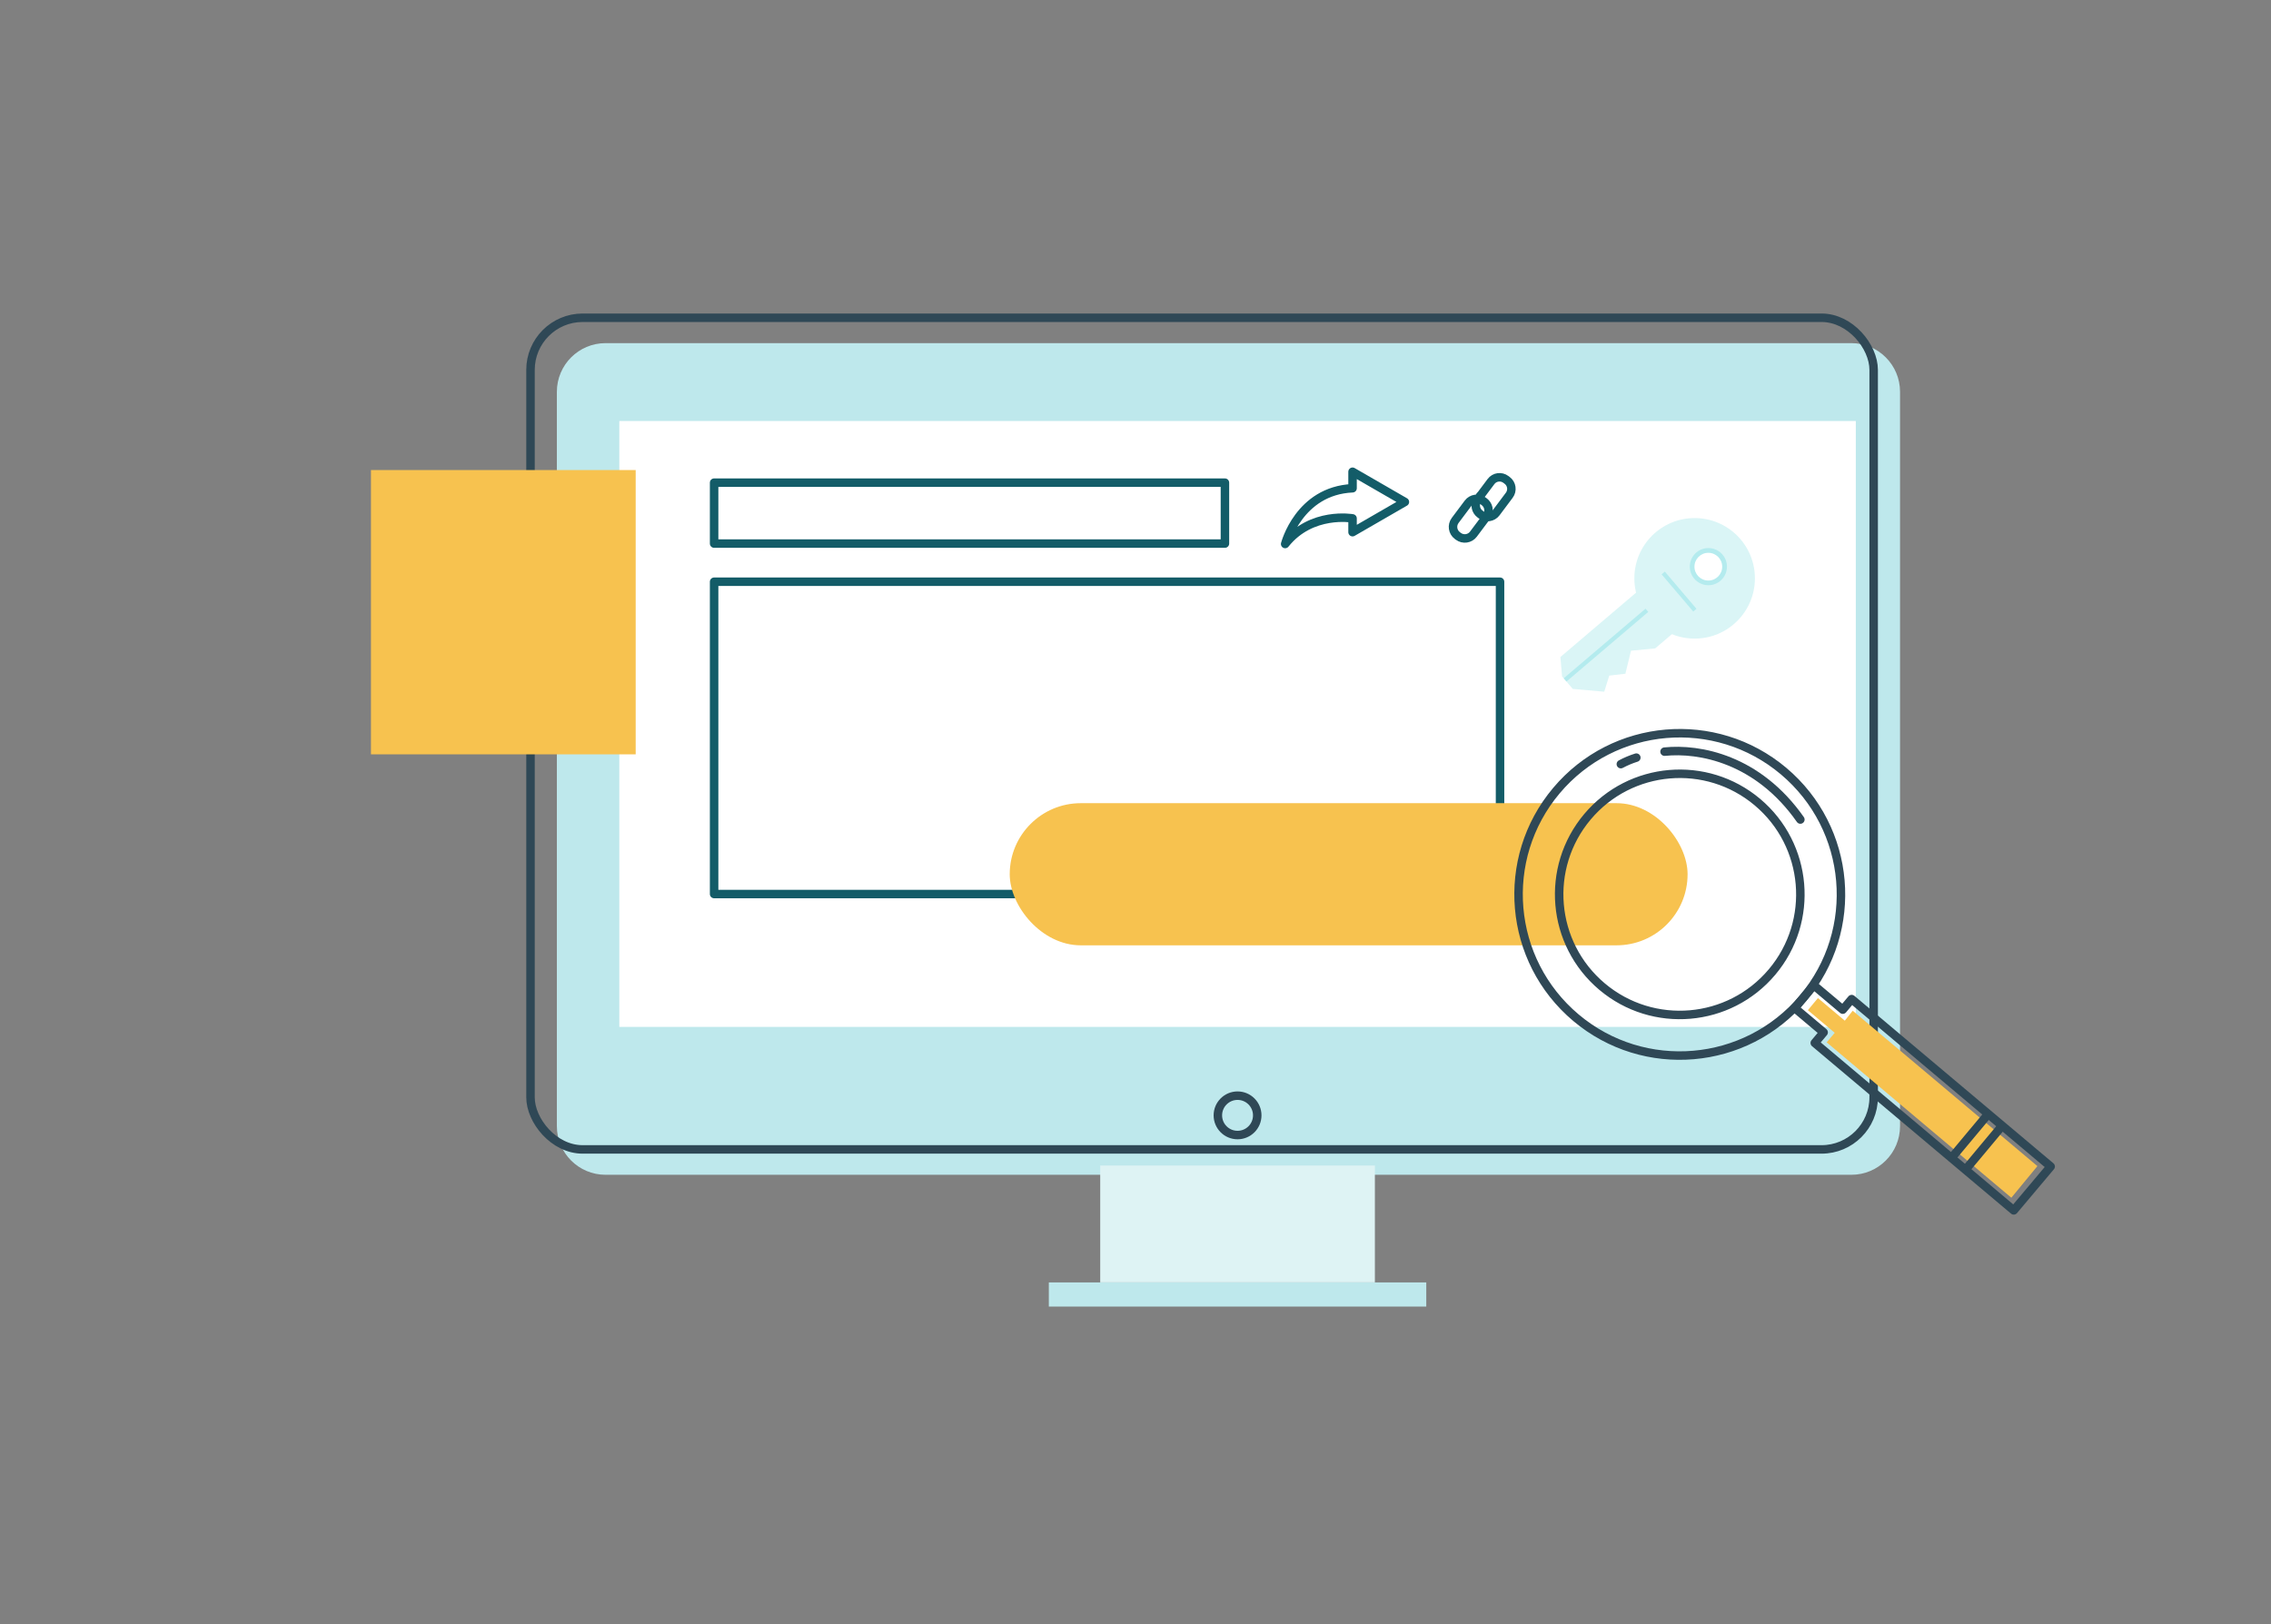 <?xml version="1.0" encoding="UTF-8"?>
<svg xmlns="http://www.w3.org/2000/svg" id="Layer_1" viewBox="0 0 535.34 382.954">
  <rect x="0" y="0" width="535.34" height="382.954" fill="#808080" stroke="none"/>
  <defs>
    <style>.cls-1{stroke:#135c68;}.cls-1,.cls-2{stroke-linecap:round;stroke-linejoin:round;stroke-width:2px;}.cls-1,.cls-2,.cls-3{fill:none;}.cls-2{stroke:#2f4856;}.cls-3{stroke:#b4ebee;stroke-miterlimit:10;}.cls-4{fill:#f7c24f;}.cls-4,.cls-5,.cls-6,.cls-7,.cls-8,.cls-9{stroke-width:0px;}.cls-5{fill:#daf5f6;}.cls-6{fill:#def3f4;}.cls-7{fill:#bee8ec;}.cls-8{fill:#b4ebee;}.cls-9{fill:#fff;}</style>
  </defs>
  <path id="Path_18801" class="cls-7" d="m436.421,276.968H142.743c-6.335,0-11.471-5.135-11.472-11.47V92.369c0-6.336,5.136-11.472,11.472-11.472h293.678c6.336,0,11.472,5.136,11.472,11.472h0v173.127c0,6.335-5.135,11.471-11.47,11.472h-.002"></path>
  <rect id="Rectangle_698" class="cls-2" x="125.055" y="74.915" width="316.622" height="196.071" rx="12.29" ry="12.29"></rect>
  <circle id="Ellipse_86" class="cls-2" cx="291.727" cy="262.957" r="4.642"></circle>
  <rect id="Rectangle_699" class="cls-6" x="259.354" y="274.782" width="64.745" height="27.559"></rect>
  <rect id="Rectangle_700" class="cls-7" x="247.24" y="302.341" width="88.974" height="5.698"></rect>
  <rect id="Rectangle_701" class="cls-9" x="145.99" y="99.259" width="291.476" height="142.841"></rect>
  <rect class="cls-4" x="87.447" y="110.82" width="62.402" height="67.024"></rect>
  <rect class="cls-1" x="168.338" y="113.792" width="120.415" height="14.362"></rect>
  <rect class="cls-1" x="168.338" y="137.151" width="185.264" height="73.627"></rect>
  <circle class="cls-5" cx="399.474" cy="136.348" r="14.21"></circle>
  <circle class="cls-8" cx="402.715" cy="133.591" r="4.38"></circle>
  <circle class="cls-9" cx="402.702" cy="133.601" r="3.269"></circle>
  <polygon class="cls-5" points="387.455 138.203 367.831 154.898 368.218 159.451 370.742 162.419 378.163 163.08 379.349 159.281 383.153 158.835 384.47 153.413 390.167 152.868 395.157 148.622 387.455 138.203"></polygon>
  <line class="cls-3" x1="392.072" y1="135.089" x2="399.53" y2="143.856"></line>
  <line class="cls-3" x1="388.222" y1="143.886" x2="368.935" y2="160.294"></line>
  <rect class="cls-4" x="238.021" y="189.357" width="159.792" height="33.512" rx="16.756" ry="16.756"></rect>
  <path id="Path_18802" class="cls-4" d="m436.736,238.288l-1.863,2.345-6.335-5.331-2.375,2.862,6.335,5.331-1.9,2.248,43.534,36.633,6.141-7.454-43.537-36.634Z"></path>
  <path id="Path_18803" class="cls-2" d="m436.491,235.547l-2.094,2.488-6.825-5.743-4.513,5.362,6.825,5.744-2.094,2.488,46.909,39.473,8.7-10.339-46.908-39.473Z"></path>
  <path id="Path_18804" class="cls-2" d="m366.895,186.393c-13.514,16.057-11.453,40.028,4.603,53.543s40.028,11.453,53.543-4.603c13.514-16.057,11.453-40.028-4.603-53.543-.002-.002-.004-.003-.006-.005-16.057-13.509-40.025-11.446-53.537,4.608Zm50.826,42.769c-10.109,12.014-28.044,13.559-40.058,3.45-12.014-10.109-13.559-28.044-3.45-40.058,10.109-12.014,28.043-13.559,40.058-3.45,12.015,10.109,13.56,28.043,3.451,40.058,0,0,0,0,0,0h-.001Z"></path>
  <line id="Line_25" class="cls-2" x1="463.411" y1="275.658" x2="471.688" y2="265.743"></line>
  <line id="Line_26" class="cls-2" x1="460.12" y1="272.889" x2="468.397" y2="262.974"></line>
  <path id="Path_18805" class="cls-2" d="m392.379,177.209c8.276-.846,21.996,1.724,32.019,16.005"></path>
  <path id="Path_18806" class="cls-2" d="m382.079,180.153c1.167-.624,2.389-1.138,3.651-1.535"></path>
  <g id="Group_2079">
    <path id="Path_10556" class="cls-1" d="m350.067,122.276l-2.737,3.652c-.842,1.124-2.436,1.353-3.56.511,0,0,0,0,0,0l-.237-.178c-1.124-.842-1.352-2.436-.51-3.56,0,0,0,0,0,0l3.055-4.076c.842-1.124,2.436-1.353,3.56-.511,0,0,0,0,.001,0l.237.178c.995.746,1.306,2.102.734,3.207"></path>
    <line id="Line_24" class="cls-1" x1="348.653" y1="117.291" x2="348.874" y2="116.997"></line>
    <path id="Path_10557" class="cls-1" d="m348.874,116.997l2.6-3.469c.829-1.106,2.397-1.331,3.504-.502l.302.226c1.106.829,1.331,2.398.502,3.504,0,0,0,0,0,0l-3.102,4.141c-.829,1.106-2.398,1.332-3.504.503,0,0,0,0-.001,0l-.302-.226c-.978-.734-1.284-2.067-.722-3.153"></path>
  </g>
  <path class="cls-1" d="m325.005,114.78l-6.169-3.562v3.892c-12.65.572-15.886,13.143-15.886,13.143,6.178-7.761,15.886-6.038,15.886-6.038v3.249l6.169-3.562,6.169-3.562-6.169-3.562Z"></path>
</svg>
